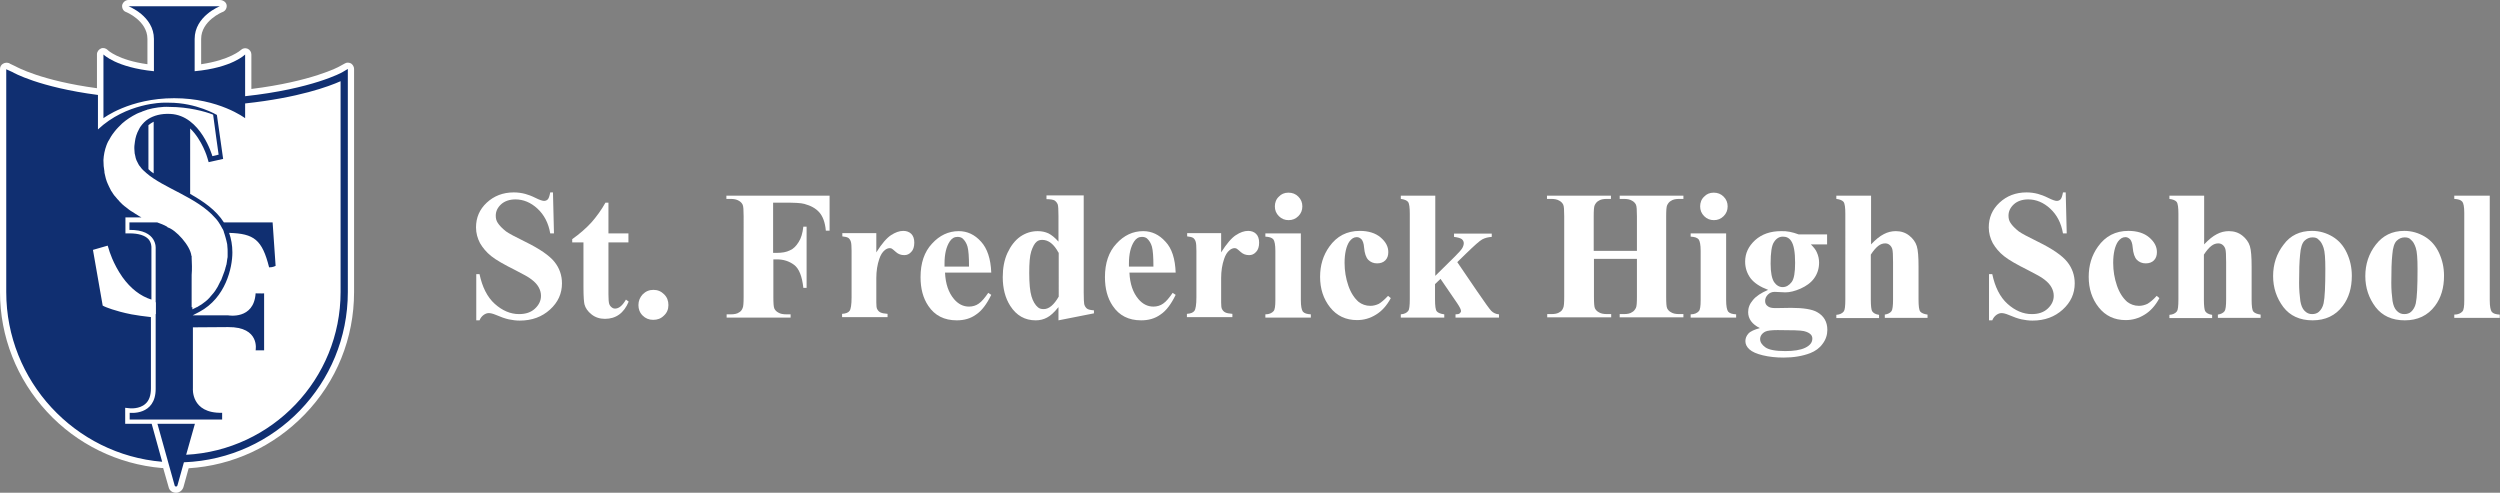 <?xml version="1.0" encoding="utf-8"?>
<!-- Generator: Adobe Illustrator 26.0.1, SVG Export Plug-In . SVG Version: 6.00 Build 0)  -->
<svg version="1.1" xmlns="http://www.w3.org/2000/svg" xmlns:xlink="http://www.w3.org/1999/xlink" x="0px" y="0px"
	 viewBox="0 0 1000.5 197.2" style="enable-background:new 0 0 1000.5 197.2;" xml:space="preserve">
<rect x="0" y="0" width="1000.5" height="197.2" fill="#808080" stroke="none"/>
<style type="text/css">
	.st0{fill:#FFFFFF;}
	.st1{fill:none;}
	.st2{fill:#102F71;}
</style>
<g id="Layer_1">
</g>
<g id="Layer_2">
	<g>
		<g>
			<path class="st0" d="M221.3,77.1l0.4,16.3h-1.5c-0.7-4.1-2.4-7.4-5.1-9.9c-2.7-2.5-5.7-3.7-8.8-3.7c-2.4,0-4.4,0.7-5.8,2
				c-1.4,1.3-2.1,2.8-2.1,4.5c0,1.1,0.2,2,0.8,2.9c0.7,1.1,1.8,2.2,3.3,3.4c1.1,0.8,3.7,2.2,7.8,4.2c5.7,2.8,9.6,5.5,11.6,8
				c2,2.5,3,5.4,3,8.6c0,4.1-1.6,7.6-4.8,10.5c-3.2,2.9-7.2,4.4-12.1,4.4c-1.5,0-3-0.2-4.4-0.5c-1.4-0.3-3.1-0.9-5.2-1.8
				c-1.2-0.5-2.1-0.7-2.8-0.7c-0.6,0-1.3,0.2-2,0.7c-0.7,0.5-1.3,1.2-1.7,2.2h-1.3v-18.5h1.3c1.1,5.2,3.1,9.2,6.1,11.9
				c3,2.7,6.3,4.1,9.7,4.1c2.7,0,4.8-0.7,6.4-2.2c1.6-1.5,2.4-3.2,2.4-5.1c0-1.2-0.3-2.3-0.9-3.4c-0.6-1.1-1.5-2.1-2.8-3.1
				c-1.2-1-3.5-2.2-6.6-3.8c-4.4-2.2-7.6-4-9.6-5.6c-1.9-1.5-3.4-3.3-4.5-5.2c-1-1.9-1.6-4-1.6-6.3c0-3.9,1.4-7.2,4.3-9.9
				c2.9-2.7,6.5-4.1,10.8-4.1c1.6,0,3.1,0.2,4.6,0.6c1.1,0.3,2.5,0.8,4.1,1.6c1.6,0.8,2.8,1.2,3.4,1.2c0.6,0,1.1-0.2,1.5-0.6
				c0.4-0.4,0.7-1.3,1-2.8H221.3z"/>
			<path class="st0" d="M243.5,81.1v12.3h8V97h-8v20.8c0,1.9,0.1,3.2,0.3,3.8c0.2,0.6,0.5,1,1,1.4c0.5,0.4,0.9,0.5,1.3,0.5
				c1.6,0,3-1.2,4.4-3.6l1.1,0.8c-1.9,4.6-5.1,6.9-9.5,6.9c-2.1,0-3.9-0.6-5.4-1.8c-1.5-1.2-2.4-2.5-2.8-4c-0.2-0.8-0.4-3-0.4-6.6
				V97H229v-1.3c3-2.1,5.6-4.4,7.7-6.7c2.1-2.4,4-5,5.6-7.9H243.5z"/>
			<path class="st0" d="M261.5,116c1.7,0,3.1,0.6,4.3,1.8c1.2,1.2,1.7,2.6,1.7,4.3c0,1.7-0.6,3.1-1.8,4.2c-1.2,1.2-2.6,1.7-4.3,1.7
				c-1.7,0-3.1-0.6-4.2-1.7c-1.2-1.2-1.7-2.6-1.7-4.2c0-1.7,0.6-3.1,1.7-4.3C258.4,116.6,259.8,116,261.5,116z"/>
			<path class="st0" d="M309.4,81.1v20.1h1.4c2.2,0,3.9-0.3,5.3-1c1.4-0.6,2.5-1.7,3.5-3.3c1-1.5,1.6-3.6,1.9-6.2h1.3v24.5h-1.3
				c-0.5-4.6-1.7-7.7-3.7-9.2c-2-1.5-4.3-2.2-6.9-2.2h-1.4v15c0,2.5,0.1,4.1,0.4,4.7c0.3,0.6,0.8,1.2,1.6,1.6
				c0.8,0.5,1.9,0.7,3.3,0.7h1.6v1.3h-25.6v-1.3h1.6c1.4,0,2.6-0.2,3.4-0.8c0.6-0.3,1.1-0.9,1.4-1.7c0.3-0.6,0.4-2.1,0.4-4.5V86.6
				c0-2.5-0.1-4.1-0.4-4.7c-0.3-0.6-0.8-1.2-1.6-1.6c-0.8-0.5-1.9-0.7-3.3-0.7h-1.6v-1.3H332v14h-1.5c-0.3-3.3-1.2-5.7-2.6-7.3
				c-1.4-1.6-3.4-2.7-6-3.4c-1.4-0.4-4.1-0.5-8-0.5H309.4z"/>
			<path class="st0" d="M350.7,93.4v7.6c2.2-3.5,4.2-5.8,5.9-6.9c1.7-1.1,3.3-1.7,4.9-1.7c1.3,0,2.4,0.4,3.2,1.2
				c0.8,0.8,1.2,2,1.2,3.5c0,1.6-0.4,2.9-1.2,3.7c-0.8,0.9-1.7,1.3-2.8,1.3c-1.3,0-2.4-0.4-3.3-1.2c-0.9-0.8-1.5-1.3-1.7-1.4
				c-0.2-0.1-0.5-0.2-0.8-0.2c-0.7,0-1.4,0.3-2,0.8c-1,0.8-1.7,2-2.2,3.5c-0.8,2.3-1.2,4.9-1.2,7.7v7.7l0,2c0,1.4,0.1,2.2,0.3,2.6
				c0.3,0.6,0.7,1.1,1.3,1.4c0.6,0.3,1.5,0.5,2.9,0.6v1.3h-18.2v-1.3c1.5-0.1,2.5-0.5,3-1.2c0.5-0.7,0.8-2.5,0.8-5.4v-18.6
				c0-1.9-0.1-3.1-0.3-3.7c-0.2-0.7-0.6-1.2-1-1.5c-0.5-0.3-1.3-0.5-2.4-0.6v-1.3H350.7z"/>
			<path class="st0" d="M396.7,109.1h-18.5c0.2,4.5,1.4,8,3.6,10.6c1.7,2,3.7,3,6,3c1.4,0,2.8-0.4,3.9-1.2c1.2-0.8,2.4-2.3,3.8-4.3
				l1.2,0.8c-1.8,3.7-3.8,6.4-6.1,7.9c-2.2,1.6-4.8,2.3-7.7,2.3c-5,0-8.8-1.9-11.4-5.8c-2.1-3.1-3.1-6.9-3.1-11.5
				c0-5.6,1.5-10.1,4.6-13.4c3-3.3,6.6-5,10.7-5c3.4,0,6.4,1.4,8.9,4.2C395.1,99.4,396.5,103.6,396.7,109.1z M387.8,106.7
				c0-3.9-0.2-6.5-0.6-8c-0.4-1.4-1.1-2.5-2-3.3c-0.5-0.4-1.2-0.6-2-0.6c-1.3,0-2.3,0.6-3.1,1.8c-1.4,2.1-2.1,5.1-2.1,8.8v1.3H387.8
				z"/>
			<path class="st0" d="M433.7,78.3V117c0,2.6,0.1,4.2,0.2,4.7c0.2,0.8,0.6,1.4,1.1,1.8c0.5,0.4,1.5,0.6,2.8,0.7v1.2l-14.2,2.8v-5.3
				c-1.7,2.1-3.2,3.5-4.6,4.2c-1.3,0.7-2.8,1.1-4.5,1.1c-4.3,0-7.7-1.9-10.2-5.8c-2-3.1-3-7-3-11.5c0-3.6,0.6-6.9,1.9-9.7
				s3-5,5.1-6.5c2.2-1.5,4.5-2.2,7-2.2c1.6,0,3,0.3,4.3,0.9c1.2,0.6,2.6,1.7,4,3.3V86.5c0-2.6-0.1-4.1-0.3-4.7
				c-0.3-0.7-0.7-1.2-1.3-1.6c-0.6-0.3-1.7-0.5-3.2-0.5v-1.5H433.7z M423.6,101.1c-1.8-3.4-4-5.1-6.5-5.1c-0.9,0-1.6,0.2-2.2,0.7
				c-0.9,0.7-1.6,2.1-2.2,3.9c-0.6,1.9-0.8,4.7-0.8,8.6c0,4.3,0.3,7.4,0.9,9.4c0.6,2,1.5,3.5,2.6,4.4c0.6,0.5,1.3,0.7,2.3,0.7
				c2.1,0,4.1-1.7,6-5V101.1z"/>
			<path class="st0" d="M470.5,109.1H452c0.2,4.5,1.4,8,3.6,10.6c1.7,2,3.7,3,6,3c1.4,0,2.8-0.4,3.9-1.2c1.2-0.8,2.4-2.3,3.8-4.3
				l1.2,0.8c-1.8,3.7-3.8,6.4-6.1,7.9c-2.2,1.6-4.8,2.3-7.7,2.3c-5,0-8.8-1.9-11.4-5.8c-2.1-3.1-3.1-6.9-3.1-11.5
				c0-5.6,1.5-10.1,4.6-13.4c3-3.3,6.6-5,10.7-5c3.4,0,6.4,1.4,8.9,4.2C469,99.4,470.3,103.6,470.5,109.1z M461.6,106.7
				c0-3.9-0.2-6.5-0.6-8c-0.4-1.4-1.1-2.5-2-3.3c-0.5-0.4-1.2-0.6-2-0.6c-1.3,0-2.3,0.6-3.1,1.8c-1.4,2.1-2.1,5.1-2.1,8.8v1.3H461.6
				z"/>
			<path class="st0" d="M488.7,93.4v7.6c2.2-3.5,4.2-5.8,5.9-6.9c1.7-1.1,3.3-1.7,4.9-1.7c1.3,0,2.4,0.4,3.2,1.2
				c0.8,0.8,1.2,2,1.2,3.5c0,1.6-0.4,2.9-1.2,3.7c-0.8,0.9-1.7,1.3-2.8,1.3c-1.3,0-2.4-0.4-3.3-1.2c-0.9-0.8-1.5-1.3-1.7-1.4
				c-0.2-0.1-0.5-0.2-0.8-0.2c-0.7,0-1.4,0.3-2,0.8c-1,0.8-1.7,2-2.2,3.5c-0.8,2.3-1.2,4.9-1.2,7.7v7.7l0,2c0,1.4,0.1,2.2,0.3,2.6
				c0.3,0.6,0.7,1.1,1.3,1.4c0.6,0.3,1.5,0.5,2.9,0.6v1.3h-18.2v-1.3c1.5-0.1,2.5-0.5,3-1.2c0.5-0.7,0.8-2.5,0.8-5.4v-18.6
				c0-1.9-0.1-3.1-0.3-3.7c-0.2-0.7-0.6-1.2-1-1.5c-0.5-0.3-1.3-0.5-2.4-0.6v-1.3H488.7z"/>
			<path class="st0" d="M520.6,93.4v26.7c0,2.4,0.3,3.9,0.8,4.6c0.6,0.7,1.6,1,3.2,1.1v1.3h-18.2v-1.3c1.5,0,2.6-0.5,3.3-1.3
				c0.5-0.6,0.7-2,0.7-4.4v-19.7c0-2.4-0.3-3.9-0.8-4.6c-0.6-0.7-1.6-1-3.2-1.1v-1.3H520.6z M515.6,77.1c1.6,0,2.9,0.5,4,1.6
				c1.1,1.1,1.6,2.4,1.6,3.9s-0.5,2.8-1.6,3.9c-1.1,1.1-2.4,1.6-3.9,1.6c-1.5,0-2.8-0.5-3.9-1.6c-1.1-1.1-1.6-2.4-1.6-3.9
				s0.5-2.9,1.6-3.9C512.7,77.7,514,77.1,515.6,77.1z"/>
			<path class="st0" d="M555.5,118.4l1.1,0.9c-1.6,3-3.6,5.2-5.9,6.6c-2.4,1.5-4.9,2.2-7.6,2.2c-4.5,0-8.1-1.7-10.8-5.1
				c-2.7-3.4-4-7.5-4-12.2c0-4.6,1.2-8.6,3.7-12.1c3-4.2,7-6.3,12.2-6.3c3.5,0,6.3,0.9,8.3,2.6c2.1,1.8,3.1,3.7,3.1,5.9
				c0,1.4-0.4,2.5-1.2,3.3c-0.8,0.8-1.9,1.2-3.3,1.2c-1.4,0-2.6-0.5-3.5-1.4c-0.9-0.9-1.5-2.6-1.7-5c-0.1-1.5-0.5-2.6-1-3.2
				c-0.6-0.6-1.2-0.9-1.9-0.9c-1.2,0-2.1,0.6-3,1.8c-1.2,1.8-1.9,4.7-1.9,8.5c0,3.2,0.5,6.2,1.5,9.1c1,2.9,2.4,5,4.1,6.5
				c1.3,1,2.9,1.6,4.7,1.6c1.2,0,2.3-0.3,3.4-0.8C552.8,121,554,120,555.5,118.4z"/>
			<path class="st0" d="M574.4,78.3v32.1l7.8-7.7c1.6-1.6,2.6-2.7,3-3.4c0.4-0.7,0.6-1.4,0.6-2c0-0.6-0.3-1.2-0.8-1.6
				c-0.5-0.4-1.6-0.7-3.1-0.9v-1.3h15.1v1.3c-1.4,0.1-2.7,0.4-3.8,1c-1.1,0.6-3.2,2.5-6.3,5.5l-3.7,3.6l7.9,11.6
				c3.2,4.7,5.1,7.3,5.7,7.9c0.8,0.8,1.8,1.3,3.1,1.4v1.3h-17.4v-1.3c0.8,0,1.3-0.1,1.7-0.4c0.3-0.3,0.5-0.6,0.5-0.9
				c0-0.6-0.5-1.6-1.5-3.1l-6.7-9.8l-2.2,2.1v6.1c0,2.6,0.2,4.2,0.7,4.8c0.5,0.6,1.5,1,3,1.2v1.3h-17.4v-1.3c1.4-0.1,2.4-0.6,3-1.4
				c0.4-0.5,0.6-2.1,0.6-4.7V85.6c0-2.5-0.2-4.1-0.7-4.8c-0.5-0.6-1.4-1-2.9-1.2v-1.3H574.4z"/>
			<path class="st0" d="M637.9,103.6v15.1c0,2.5,0.1,4.1,0.4,4.7c0.3,0.6,0.8,1.2,1.6,1.6c0.8,0.5,1.9,0.7,3.3,0.7h1.6v1.3h-25.6
				v-1.3h1.6c1.4,0,2.6-0.2,3.4-0.8c0.6-0.3,1.1-0.9,1.4-1.7c0.3-0.6,0.4-2.1,0.4-4.5V86.6c0-2.5-0.1-4.1-0.4-4.7
				c-0.3-0.6-0.8-1.2-1.6-1.6c-0.8-0.5-1.9-0.7-3.3-0.7h-1.6v-1.3h25.6v1.3h-1.6c-1.4,0-2.6,0.2-3.4,0.8c-0.6,0.3-1.1,0.9-1.5,1.7
				c-0.3,0.6-0.4,2.1-0.4,4.5v13.8h17.3V86.6c0-2.5-0.1-4.1-0.4-4.7c-0.3-0.6-0.8-1.2-1.6-1.6c-0.8-0.5-1.9-0.7-3.3-0.7h-1.6v-1.3
				h25.5v1.3h-1.6c-1.4,0-2.6,0.2-3.4,0.8c-0.6,0.3-1.1,0.9-1.5,1.7c-0.3,0.6-0.4,2.1-0.4,4.5v32.1c0,2.5,0.1,4.1,0.4,4.7
				c0.3,0.6,0.8,1.2,1.6,1.6c0.8,0.5,1.9,0.7,3.3,0.7h1.6v1.3h-25.5v-1.3h1.6c1.4,0,2.6-0.2,3.4-0.8c0.6-0.3,1.1-0.9,1.5-1.7
				c0.3-0.6,0.4-2.1,0.4-4.5v-15.1H637.9z"/>
			<path class="st0" d="M690.8,93.4v26.7c0,2.4,0.3,3.9,0.8,4.6c0.6,0.7,1.6,1,3.2,1.1v1.3h-18.2v-1.3c1.5,0,2.6-0.5,3.3-1.3
				c0.5-0.6,0.7-2,0.7-4.4v-19.7c0-2.4-0.3-3.9-0.8-4.6c-0.6-0.7-1.6-1-3.2-1.1v-1.3H690.8z M685.8,77.1c1.6,0,2.9,0.5,4,1.6
				c1.1,1.1,1.6,2.4,1.6,3.9s-0.5,2.8-1.6,3.9c-1.1,1.1-2.4,1.6-3.9,1.6c-1.5,0-2.8-0.5-3.9-1.6c-1.1-1.1-1.6-2.4-1.6-3.9
				s0.5-2.9,1.6-3.9C682.9,77.7,684.2,77.1,685.8,77.1z"/>
			<path class="st0" d="M719.8,93.8h11.4v4h-6.5c1.2,1.2,2,2.2,2.4,3.2c0.6,1.3,0.9,2.7,0.9,4.1c0,2.4-0.7,4.5-2,6.3
				c-1.3,1.8-3.2,3.1-5.4,4.1c-2.3,1-4.3,1.5-6.1,1.5c-0.1,0-1.6-0.1-4.3-0.2c-1.1,0-2,0.4-2.7,1.1c-0.7,0.7-1.1,1.6-1.1,2.5
				c0,0.9,0.3,1.6,1,2.1c0.7,0.6,1.7,0.8,3.2,0.8l6.2-0.1c5,0,8.5,0.6,10.4,1.7c2.7,1.5,4.1,3.9,4.1,7.1c0,2-0.6,3.9-1.9,5.6
				c-1.2,1.7-2.9,2.9-4.9,3.7c-3.1,1.2-6.7,1.8-10.7,1.8c-3,0-5.8-0.3-8.3-0.9c-2.5-0.6-4.3-1.4-5.4-2.4c-1.1-1-1.6-2.1-1.6-3.3
				c0-1.1,0.4-2.1,1.2-3c0.8-0.9,2.4-1.6,4.6-2.2c-3.1-1.5-4.7-3.7-4.7-6.4c0-1.7,0.6-3.3,1.9-4.8c1.3-1.6,3.3-2.9,6.1-4.1
				c-3.2-1.2-5.5-2.7-7-4.6c-1.4-1.9-2.2-4.1-2.2-6.7c0-3.3,1.3-6.1,4-8.6c2.7-2.4,6.1-3.6,10.4-3.6
				C715.1,92.4,717.4,92.9,719.8,93.8z M711.4,132.1c-2.4,0-4.1,0.2-4.9,0.6c-1.4,0.7-2.1,1.8-2.1,3c0,1.2,0.7,2.3,2.1,3.3
				c1.4,1,4.1,1.5,8,1.5c3.3,0,6-0.4,7.9-1.3c1.9-0.9,2.9-2.1,2.9-3.7c0-0.6-0.2-1.1-0.5-1.5c-0.6-0.7-1.6-1.2-2.9-1.5
				C720.6,132.2,717.1,132.1,711.4,132.1z M713.5,94.7c-1.4,0-2.6,0.7-3.5,2.1c-1,1.4-1.4,4.3-1.4,8.7c0,3.6,0.5,6,1.4,7.4
				c0.9,1.3,2.1,2,3.4,2c1.4,0,2.6-0.7,3.6-2c1-1.3,1.4-3.9,1.4-7.7c0-4.3-0.5-7.2-1.6-8.8C716,95.2,714.9,94.7,713.5,94.7z"/>
			<path class="st0" d="M748.8,78.3v19.5c1.8-1.9,3.5-3.3,5.1-4.1c1.5-0.8,3.1-1.2,4.8-1.2c2.1,0,3.9,0.6,5.4,1.8
				c1.5,1.2,2.5,2.6,3,4.2c0.5,1.6,0.7,4.4,0.7,8.2v13.2c0,2.6,0.2,4.2,0.7,4.8c0.5,0.6,1.5,1,2.9,1.2v1.3h-17.1v-1.3
				c1.2-0.2,2.1-0.6,2.7-1.4c0.4-0.6,0.6-2.2,0.6-4.6v-15c0-2.8-0.1-4.5-0.3-5.2c-0.2-0.7-0.6-1.3-1.1-1.7c-0.5-0.4-1.1-0.6-1.7-0.6
				c-1,0-1.9,0.3-2.8,1c-0.9,0.7-1.9,1.8-3,3.5v18.1c0,2.4,0.2,3.9,0.5,4.5c0.5,0.8,1.4,1.3,2.8,1.5v1.3h-17.1v-1.3
				c1.4-0.1,2.4-0.6,3-1.4c0.4-0.5,0.6-2.1,0.6-4.7V85.6c0-2.5-0.2-4.1-0.7-4.8c-0.5-0.6-1.4-1-2.9-1.2v-1.3H748.8z"/>
			<path class="st0" d="M826.7,77.1l0.4,16.3h-1.5c-0.7-4.1-2.4-7.4-5.1-9.9c-2.7-2.5-5.7-3.7-8.8-3.7c-2.4,0-4.4,0.7-5.8,2
				c-1.4,1.3-2.1,2.8-2.1,4.5c0,1.1,0.2,2,0.8,2.9c0.7,1.1,1.8,2.2,3.3,3.4c1.1,0.8,3.7,2.2,7.8,4.2c5.7,2.8,9.6,5.5,11.6,8
				c2,2.5,3,5.4,3,8.6c0,4.1-1.6,7.6-4.8,10.5c-3.2,2.9-7.2,4.4-12.1,4.4c-1.5,0-3-0.2-4.4-0.5c-1.4-0.3-3.1-0.9-5.2-1.8
				c-1.2-0.5-2.1-0.7-2.8-0.7c-0.6,0-1.3,0.2-2,0.7c-0.7,0.5-1.3,1.2-1.7,2.2h-1.3v-18.5h1.3c1.1,5.2,3.1,9.2,6.1,11.9
				c3,2.7,6.3,4.1,9.7,4.1c2.7,0,4.8-0.7,6.4-2.2c1.6-1.5,2.4-3.2,2.4-5.1c0-1.2-0.3-2.3-0.9-3.4c-0.6-1.1-1.5-2.1-2.8-3.1
				c-1.2-1-3.5-2.2-6.6-3.8c-4.4-2.2-7.6-4-9.6-5.6c-1.9-1.5-3.4-3.3-4.5-5.2c-1-1.9-1.6-4-1.6-6.3c0-3.9,1.4-7.2,4.3-9.9
				c2.9-2.7,6.5-4.1,10.8-4.1c1.6,0,3.1,0.2,4.6,0.6c1.1,0.3,2.5,0.8,4.1,1.6c1.6,0.8,2.8,1.2,3.4,1.2c0.6,0,1.1-0.2,1.5-0.6
				c0.4-0.4,0.7-1.3,1-2.8H826.7z"/>
			<path class="st0" d="M863.1,118.4l1.1,0.9c-1.6,3-3.6,5.2-5.9,6.6c-2.4,1.5-4.9,2.2-7.6,2.2c-4.5,0-8.1-1.7-10.8-5.1
				c-2.7-3.4-4-7.5-4-12.2c0-4.6,1.2-8.6,3.7-12.1c3-4.2,7-6.3,12.2-6.3c3.5,0,6.3,0.9,8.3,2.6c2.1,1.8,3.1,3.7,3.1,5.9
				c0,1.4-0.4,2.5-1.2,3.3c-0.8,0.8-1.9,1.2-3.3,1.2c-1.4,0-2.6-0.5-3.5-1.4c-0.9-0.9-1.5-2.6-1.7-5c-0.1-1.5-0.5-2.6-1-3.2
				c-0.6-0.6-1.2-0.9-1.9-0.9c-1.2,0-2.1,0.6-3,1.8c-1.2,1.8-1.9,4.7-1.9,8.5c0,3.2,0.5,6.2,1.5,9.1c1,2.9,2.4,5,4.1,6.5
				c1.3,1,2.9,1.6,4.7,1.6c1.2,0,2.3-0.3,3.4-0.8C860.4,121,861.7,120,863.1,118.4z"/>
			<path class="st0" d="M882.1,78.3v19.5c1.8-1.9,3.5-3.3,5.1-4.1c1.5-0.8,3.1-1.2,4.8-1.2c2.1,0,3.9,0.6,5.4,1.8
				c1.5,1.2,2.5,2.6,3,4.2c0.5,1.6,0.7,4.4,0.7,8.2v13.2c0,2.6,0.2,4.2,0.7,4.8c0.5,0.6,1.5,1,2.9,1.2v1.3h-17.1v-1.3
				c1.2-0.2,2.1-0.6,2.7-1.4c0.4-0.6,0.6-2.2,0.6-4.6v-15c0-2.8-0.1-4.5-0.3-5.2c-0.2-0.7-0.6-1.3-1.1-1.7c-0.5-0.4-1.1-0.6-1.7-0.6
				c-1,0-1.9,0.3-2.8,1c-0.9,0.7-1.9,1.8-3,3.5v18.1c0,2.4,0.2,3.9,0.5,4.5c0.5,0.8,1.4,1.3,2.8,1.5v1.3h-17.1v-1.3
				c1.4-0.1,2.4-0.6,3-1.4c0.4-0.5,0.6-2.1,0.6-4.7V85.6c0-2.5-0.2-4.1-0.7-4.8c-0.5-0.6-1.4-1-2.9-1.2v-1.3H882.1z"/>
			<path class="st0" d="M925.3,92.4c2.9,0,5.7,0.8,8.2,2.3c2.5,1.5,4.4,3.7,5.7,6.5c1.3,2.8,2,5.8,2,9.2c0,4.8-1.2,8.8-3.6,12
				c-2.9,3.9-7,5.8-12.1,5.8c-5.1,0-9-1.8-11.7-5.3c-2.7-3.6-4.1-7.7-4.1-12.4c0-4.8,1.4-9,4.2-12.6
				C916.6,94.2,920.4,92.4,925.3,92.4z M925.4,95c-1.2,0-2.3,0.5-3.2,1.4c-0.9,0.9-1.5,2.8-1.7,5.5c-0.3,2.7-0.4,6.5-0.4,11.4
				c0,2.6,0.2,5,0.5,7.2c0.3,1.7,0.8,3,1.7,3.9c0.9,0.9,1.8,1.3,3,1.3c1.1,0,2-0.3,2.7-0.9c0.9-0.8,1.6-2,1.9-3.4
				c0.5-2.3,0.7-6.9,0.7-13.8c0-4.1-0.2-6.9-0.7-8.4c-0.5-1.5-1.1-2.6-2-3.3C927.3,95.2,926.5,95,925.4,95z"/>
			<path class="st0" d="M962.2,92.4c2.9,0,5.7,0.8,8.2,2.3c2.5,1.5,4.4,3.7,5.7,6.5c1.3,2.8,2,5.8,2,9.2c0,4.8-1.2,8.8-3.6,12
				c-2.9,3.9-7,5.8-12.1,5.8c-5.1,0-9-1.8-11.7-5.3c-2.7-3.6-4.1-7.7-4.1-12.4c0-4.8,1.4-9,4.2-12.6S957.3,92.4,962.2,92.4z
				 M962.3,95c-1.2,0-2.3,0.5-3.2,1.4c-0.9,0.9-1.5,2.8-1.7,5.5c-0.3,2.7-0.4,6.5-0.4,11.4c0,2.6,0.2,5,0.5,7.2
				c0.3,1.7,0.8,3,1.7,3.9c0.9,0.9,1.8,1.3,3,1.3c1.1,0,2-0.3,2.7-0.9c0.9-0.8,1.6-2,1.9-3.4c0.5-2.3,0.7-6.9,0.7-13.8
				c0-4.1-0.2-6.9-0.7-8.4c-0.5-1.5-1.1-2.6-2-3.3C964.2,95.2,963.4,95,962.3,95z"/>
			<path class="st0" d="M996.4,78.3v41.9c0,2.4,0.3,3.9,0.8,4.6c0.6,0.7,1.6,1,3.2,1.1v1.3h-18.2v-1.3c1.5,0,2.6-0.5,3.3-1.3
				c0.5-0.6,0.7-2,0.7-4.4V85.2c0-2.4-0.3-3.9-0.8-4.5c-0.6-0.7-1.6-1-3.2-1.1v-1.3H996.4z"/>
		</g>
	</g>
	<path class="st1" d="M58,127l-7.8-1.1C52.5,126.4,55.1,126.8,58,127L58,127z"/>
	<g>
		<g>
			<g>
				<g>
					<path class="st0" d="M141.7,27.6c0-0.9-0.5-1.7-1.2-2.2c-0.8-0.4-1.7-0.5-2.5,0l-2.2,1.2c-0.1,0.1-11,6-35.2,9V21.8
						c0-1-0.6-1.9-1.5-2.3s-2-0.2-2.7,0.5c0,0-4.3,4-15.9,5.7V15.6c0-7.3,8.5-10.8,8.6-10.8c1.1-0.4,1.8-1.6,1.6-2.8S89.2,0,88,0
						H51.4c-1.2,0-2.2,0.9-2.5,2c-0.2,1.2,0.4,2.4,1.5,2.8c0.1,0,8.6,3.5,8.6,10.8v10.1c-11.6-1.6-15.9-5.6-15.9-5.7
						c-0.7-0.7-1.8-1-2.7-0.6c-0.9,0.4-1.6,1.3-1.6,2.3v13.6c-22.3-3-32.1-8.5-32.5-8.7c-0.1,0-0.1-0.1-0.2-0.1l-2.1-1l-0.3-0.2
						C3,25,2,25,1.2,25.5C0.5,25.9,0,26.7,0,27.6l0,89.3c0,17.8,6.7,34.8,18.8,47.9c12,13,28.4,21,45.9,22.5c0.2,0,0.4,0,0.6,0
						l2.2,7.7c0.3,1.3,1.4,2.1,2.7,2.2c0.1,0,0.1,0,0.2,0c0.1,0,0.1,0,0.2,0c0,0,0.1,0,0.1,0c0.3,0,0.6-0.1,0.8-0.2
						c0.9-0.3,1.6-1.1,1.9-2l2.1-7.6c17.6-1.1,34-8.7,46.4-21.5c12.8-13.2,19.8-30.6,19.8-49L141.7,27.6z"/>
				</g>
			</g>
		</g>
		<path class="st2" d="M60.7,169.6L60.7,169.6L60.7,169.6l-10.6,0v-6.4l1.9,0.2c0,0,3.8,0.4,6.2-1.8c1.5-1.3,2.2-3.4,2.2-6.2
			c0-5.2,0-17,0-28.5c0,0,0,0,0,0c-2.9-0.3-5.5-0.7-7.8-1.1c-6.6-1.3-10.5-3-10.7-3.1l-0.8-0.4L37.2,100l5.9-1.7l0.5,1.6
			c0,0.1,1.6,5.6,5.4,11c3.3,4.6,7.2,7.6,11.6,9c0-11.1,0-20.4,0-20.6l0-0.2c0-0.1,0.1-1.9-1.2-3.4c-1.4-1.5-4-2.3-7.5-2.3l-1.7,0
			v-6.4h2.8h0.3h3.3c-0.1-0.1-0.2-0.1-0.3-0.2c0,0,0,0-0.1,0c-0.6-0.3-1.1-0.7-1.6-1c-0.1,0-0.1-0.1-0.2-0.1
			c-0.5-0.3-0.9-0.6-1.4-0.9c-0.2-0.1-0.3-0.2-0.5-0.3c-0.4-0.2-0.7-0.5-1-0.7c-0.2-0.1-0.3-0.3-0.5-0.4c-0.3-0.2-0.6-0.5-0.9-0.7
			c-0.2-0.1-0.4-0.3-0.5-0.4c-0.3-0.2-0.6-0.5-0.9-0.8c-0.2-0.2-0.3-0.3-0.5-0.5c-0.3-0.3-0.6-0.6-0.8-0.9c-0.1-0.1-0.3-0.3-0.4-0.4
			c-0.3-0.4-0.7-0.8-1-1.2c-0.1-0.1-0.1-0.1-0.2-0.2c-0.4-0.5-0.7-1-1-1.5c-0.1-0.1-0.2-0.3-0.3-0.4c-0.2-0.4-0.4-0.8-0.6-1.2
			c-0.1-0.2-0.2-0.4-0.3-0.6c-0.2-0.4-0.3-0.7-0.5-1.1c-0.1-0.2-0.2-0.5-0.3-0.7c-0.1-0.4-0.3-0.8-0.4-1.2c-0.1-0.3-0.1-0.5-0.2-0.8
			c-0.1-0.4-0.2-0.8-0.3-1.3c-0.1-0.3-0.1-0.5-0.1-0.8c-0.1-0.5-0.1-1-0.2-1.5c0-0.2-0.1-0.5-0.1-0.7c0-0.8-0.1-1.6-0.1-2.4
			c0.1-2,0.5-4,1.2-5.9c0.2-0.6,0.5-1.2,0.8-1.8c0,0,0-0.1,0.1-0.1c0.3-0.5,0.6-1.1,0.9-1.6c0.1-0.1,0.1-0.2,0.2-0.3
			c0.3-0.5,0.6-0.9,1-1.4c0.1-0.1,0.2-0.3,0.3-0.4c0.4-0.5,0.9-1.1,1.4-1.6c0.5-0.5,1.1-1.1,1.6-1.6c1.7-1.5,3.7-2.8,5.9-3.9
			c0.6-0.3,1.2-0.5,1.8-0.7c0.1-0.1,0.3-0.1,0.4-0.2c0.6-0.2,1.1-0.4,1.7-0.6c0.1,0,0.1,0,0.2-0.1c1.4-0.4,2.9-0.7,4.4-0.9
			c1.5-0.2,3-0.3,4.6-0.2c7.4,0,14.2,1.8,17.4,3.1c0.3,2.6,2.2,16,2.2,16l-2.5,0.6c0,0-4.6-16.3-16.8-16.9c-3.8-0.2-6.7,0.7-8.8,2
			c-1.3,0.8-2.3,1.9-3.1,3c-0.3,0.4-0.5,0.8-0.7,1.2c-0.9,1.6-1.4,3.3-1.6,4.9c-0.2,1.2-0.3,2.3-0.2,3.3c0,0.5,0.1,1,0.1,1.4
			c0,0.1,0.1,0.3,0.1,0.4c0.1,0.3,0.1,0.6,0.2,0.9c0,0.2,0.1,0.3,0.1,0.5c0.1,0.3,0.2,0.6,0.3,0.9c0.1,0.1,0.1,0.3,0.2,0.4
			c0.2,0.4,0.4,0.8,0.6,1.2c0.2,0.4,0.5,0.8,0.8,1.1c0.1,0.1,0.1,0.2,0.2,0.3c0.2,0.3,0.5,0.6,0.7,0.8c0.1,0.1,0.2,0.2,0.3,0.3
			c0.3,0.3,0.6,0.5,0.9,0.8c0.1,0.1,0.1,0.1,0.2,0.2c7.1,6.2,20.3,9.7,27.6,18c0.4,0.4,0.9,1,1.3,1.6c0.6,0.8,1.1,1.8,1.6,2.7
			c0,0,0,0.1,0.1,0.1c0.2,0.4,0.4,0.8,0.5,1.2c0,0,0,0,0,0.1c0,0,0,0,0,0c0,0.1,0.1,0.2,0.1,0.3c0.1,0.2,0.1,0.4,0.2,0.6
			c0.1,0.3,0.2,0.6,0.3,1c0,0,0,0,0,0c0.2,0.6,0.3,1.2,0.5,1.9c0,0.1,0,0.3,0.1,0.4c0.1,0.5,0.2,1,0.2,1.6c0.1,0.7,0.1,1.4,0.1,2.2
			c0,0.4,0,0.8,0,1.2c0,0.1,0,0.3,0,0.4c0,0.3,0,0.6-0.1,0.9c0,0.2-0.1,0.4-0.1,0.6c0,0.3-0.1,0.6-0.1,0.8c0,0.2-0.1,0.4-0.1,0.6
			c0,0.3-0.1,0.6-0.2,0.8c0,0.2-0.1,0.5-0.2,0.7c-0.1,0.3-0.1,0.6-0.2,0.8c-0.1,0.2-0.1,0.5-0.2,0.7c-0.1,0.3-0.2,0.6-0.3,0.8
			c-0.1,0.3-0.2,0.5-0.3,0.8c-0.1,0.3-0.2,0.6-0.3,0.8c-0.1,0.3-0.2,0.5-0.3,0.8c-0.1,0.3-0.2,0.6-0.4,0.8c-0.1,0.3-0.3,0.5-0.4,0.8
			c-0.1,0.3-0.3,0.5-0.4,0.8c-0.1,0.3-0.3,0.5-0.4,0.8c-0.2,0.3-0.3,0.5-0.5,0.8c-0.2,0.3-0.3,0.5-0.5,0.8c-0.2,0.3-0.4,0.5-0.6,0.8
			c-0.2,0.2-0.4,0.5-0.6,0.7c-0.2,0.2-0.4,0.5-0.6,0.7c-0.2,0.2-0.4,0.5-0.6,0.7c-0.2,0.2-0.5,0.5-0.7,0.7c-0.2,0.2-0.5,0.4-0.7,0.6
			c-0.3,0.2-0.5,0.4-0.8,0.6c-0.3,0.2-0.5,0.4-0.8,0.6c-0.3,0.2-0.6,0.4-1,0.6c-0.3,0.2-0.5,0.3-0.8,0.5c0,0-0.1,0-0.1,0v0
			c-0.6,0.3-1.2,0.6-1.8,0.9c0-0.3,0-0.6,0-0.9c0,0,0,0,0,0c0,0,0,0-0.1,0c-0.1,0-0.2,0.1-0.2,0.1v-10.5V110c0.2-2.3,0.1-4.7,0-6.8
			c0,0,0,0,0-0.1v-0.7h-0.1c-0.4-4.1-6.3-10.5-9.5-11.4c-0.1-0.4-2-1.2-4.2-2H51.8c0,0,0,1.5,0,3c11.3-0.1,10.5,7.5,10.5,7.5
			s0,9.9,0,21.5c0,0,0.1,0,0.1-0.1v4.8c0,0-0.1,0-0.1,0c0,11.9,0,24.5,0,29.9c0,10.9-10.4,9.6-10.4,9.6v2.7h37c0,0,0-1.4,0-2.7
			c-12.6,0.3-11.7-9.8-11.7-9.8V131c0,0,1.5,0,14.1-0.1c12.9-0.1,11,9.3,11,9.3h3.4v-22.8c0,0-1,0.1-3.4,0c-0.7,10.7-11,8.8-11,8.8
			H77.1c0,0,0,0,0,0l2.7-1.4c10.5-5.6,13.2-17.6,13.2-23.8c0-2.9-0.5-5.5-1.3-7.8c10,0.3,13.2,2.7,16,13.8c1.6,0,2.6-0.6,2.6-0.6
			L109.1,89H89.6c-3.2-5-8.2-8.4-13.5-11.4V51.4c4.8,4.6,6.9,11.7,6.9,11.8l0.5,1.7l5.8-1.3L86.8,46c0,0-8.2-4.9-19.1-4.9h0
			c-0.8,0-1.6,0-2.4,0c0,0,0,0,0,0s-14.7,0-26.1,10.7V38c-23.7-3.1-34-9-34.1-9.1l-2.2-1l-0.4-0.2l0,2.5v86.7
			c0,35.6,27.5,65,62.4,67.9l0,0l0,0c0,0,0,0,0,0L60.7,169.6z M61.5,69.4c-0.8-0.5-1.5-1.1-2.1-1.7V50.1c0.6-0.5,1.3-1,2.1-1.4V69.4
			z M139.2,27.6l-2.2,1.3c-0.1,0.1-12.1,6.7-38.9,9.6V21.8c0,0-5.1,5.3-20.2,6.7V15.6C77.9,6.4,88,2.5,88,2.5H51.4
			c0,0,10.2,3.9,10.2,13.1v12.9c-15.1-1.5-20.2-6.7-20.2-6.7v16.3v9.2c0,0,10.4-8,28.3-8c17.9,0,28.4,8,28.4,8v-5.9
			c21.4-2.3,33.5-6.8,38.2-8.9v84.4c0,34.8-27.4,63.3-61.8,65.1l3.5-12.4h-8.4h-3.9h-2.7l6.9,24.7c0.1,0.3,0.3,0.4,0.5,0.4l0.1,0
			c0,0,0.1,0,0.1,0c0.2-0.1,0.3-0.2,0.4-0.4l2.6-9.3l0,0c0,0,0.1,0,0.1,0c36.4-1.4,65.5-31.4,65.5-68.1V30.2L139.2,27.6z"/>
	</g>
</g>
</svg>
